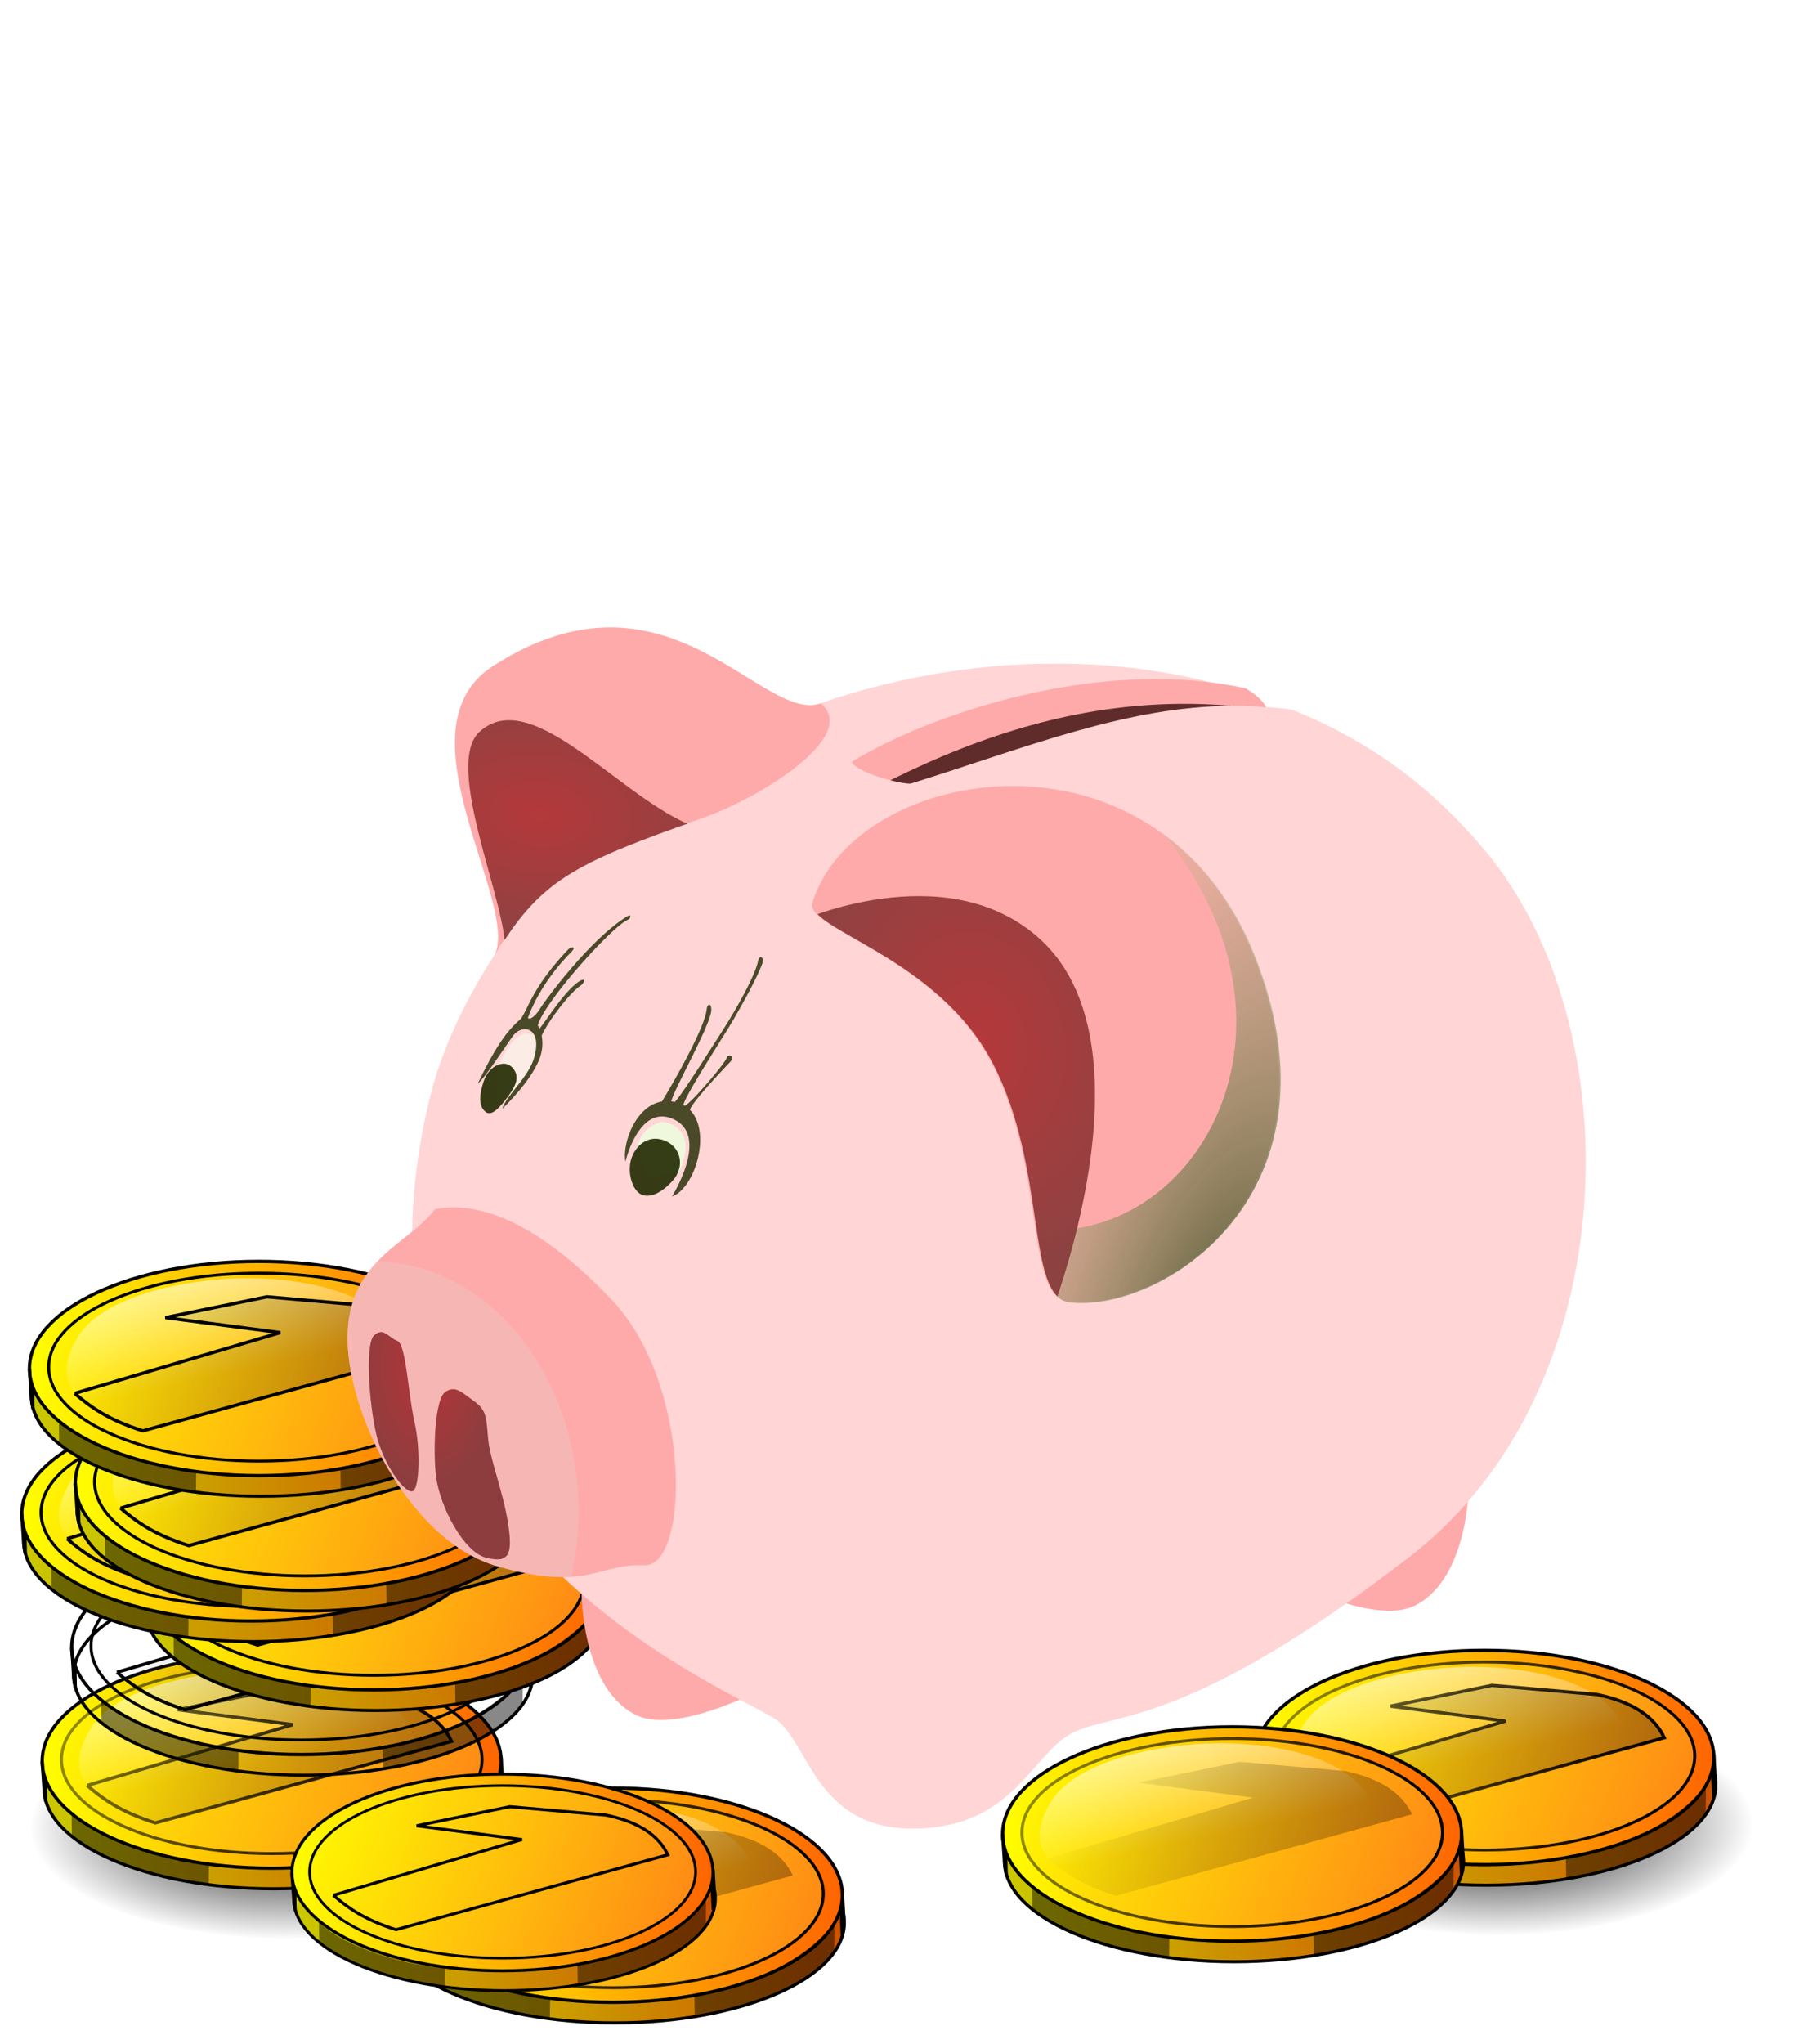 <svg xmlns="http://www.w3.org/2000/svg" xmlns:xlink="http://www.w3.org/1999/xlink" viewBox="0 0 469.62 534.45" version="1.0"><defs><linearGradient id="f"><stop offset="0"/><stop offset="1" stop-opacity="0"/></linearGradient><linearGradient id="e"><stop offset="0" stop-color="#b02d30"/><stop offset="1" stop-color="#883739"/></linearGradient><linearGradient id="z" y2="555.11" gradientUnits="userSpaceOnUse" x2="60.352" gradientTransform="translate(169.54 181.2) scale(.514)" y1="585.55" x1="162.64"><stop offset="0" stop-opacity=".303"/><stop offset="1" stop-opacity="0"/></linearGradient><linearGradient id="y" y2="575.41" gradientUnits="userSpaceOnUse" x2="81.112" gradientTransform="translate(169.54 181.2) scale(.514)" y1="522.38" x1="69.839"><stop offset="0" stop-color="#fff"/><stop offset="1" stop-color="#fff" stop-opacity="0"/></linearGradient><linearGradient id="B" y2="555.11" gradientUnits="userSpaceOnUse" y1="585.55" x2="60.352" x1="162.64"><stop offset="0" stop-opacity=".303"/><stop offset="1" stop-opacity="0"/></linearGradient><linearGradient id="A" y2="575.41" gradientUnits="userSpaceOnUse" x2="81.112" y1="522.38" x1="69.839"><stop offset="0" stop-color="#fff"/><stop offset="1" stop-color="#fff" stop-opacity="0"/></linearGradient><linearGradient id="x" y2="551.65" gradientUnits="userSpaceOnUse" x2=".966" y1="605.49" x1="140.23"><stop offset="0" stop-color="#ff8915"/><stop offset="1" stop-color="#ff0"/></linearGradient><linearGradient id="w" y2="579.86" gradientUnits="userSpaceOnUse" x2="5.929" y1="578.43" x1="144.64"><stop offset="0" stop-color="#f60"/><stop offset="1" stop-color="#ff0"/></linearGradient><linearGradient id="c" y2="164.77" xlink:href="#b" gradientUnits="userSpaceOnUse" x2="345.47" gradientTransform="translate(-140)" y1="144.12" x1="331.27"/><linearGradient id="v" y2="577.43" gradientUnits="userSpaceOnUse" x2="5.945" y1="578.08" x1="146.43"><stop offset="0" stop-color="#cd5200"/><stop offset="1" stop-color="#caca00"/></linearGradient><linearGradient id="u" y2="555.11" xlink:href="#k" gradientUnits="userSpaceOnUse" x2="60.352" y1="585.55" x1="162.64"/><linearGradient id="t" y2="575.41" xlink:href="#j" gradientUnits="userSpaceOnUse" x2="81.112" y1="522.38" x1="69.839"/><linearGradient id="r" y2="468.79" xlink:href="#f" gradientUnits="userSpaceOnUse" x2="141.07" y1="501.65" x1="248.39"/><linearGradient id="s" y2="555.11" xlink:href="#k" gradientUnits="userSpaceOnUse" x2="60.352" gradientTransform="translate(169.54 181.2) scale(.514)" y1="585.55" x1="162.64"/><linearGradient id="q" y2="575.41" xlink:href="#j" gradientUnits="userSpaceOnUse" x2="81.112" gradientTransform="translate(169.54 181.2) scale(.514)" y1="522.38" x1="69.839"/><linearGradient id="o" y2="550.67" gradientUnits="userSpaceOnUse" x2="-83.018" y1="627.11" x1="115.37"><stop offset="0"/><stop offset="1" stop-opacity="0"/></linearGradient><linearGradient id="p" y2="551.65" xlink:href="#i" gradientUnits="userSpaceOnUse" x2=".966" y1="605.49" x1="140.23"/><linearGradient id="g"><stop offset="0" stop-color="#cd5200"/><stop offset="1" stop-color="#caca00"/></linearGradient><linearGradient id="h"><stop offset="0" stop-color="#f60"/><stop offset="1" stop-color="#ff0"/></linearGradient><linearGradient id="i"><stop offset="0" stop-color="#ff8915"/><stop offset="1" stop-color="#ff0"/></linearGradient><linearGradient id="j"><stop offset="0" stop-color="#fff"/><stop offset="1" stop-color="#fff" stop-opacity="0"/></linearGradient><linearGradient id="k"><stop offset="0" stop-opacity=".303"/><stop offset="1" stop-opacity="0"/></linearGradient><linearGradient id="b"><stop offset="0" stop-color="#c2d597"/><stop offset="1" stop-color="#b2ca7b"/></linearGradient><linearGradient id="n" y2="579.86" xlink:href="#h" gradientUnits="userSpaceOnUse" x2="5.929" y1="578.43" x1="144.64"/><linearGradient id="m" y2="577.43" xlink:href="#g" gradientUnits="userSpaceOnUse" x2="5.945" y1="578.08" x1="146.43"/><filter id="M" color-interpolation-filters="sRGB"><feGaussianBlur stdDeviation=".464"/></filter><filter id="C" color-interpolation-filters="sRGB"><feGaussianBlur stdDeviation=".465"/></filter><filter id="N" color-interpolation-filters="sRGB"><feGaussianBlur stdDeviation=".173"/></filter><filter id="O" color-interpolation-filters="sRGB"><feGaussianBlur stdDeviation=".159"/></filter><filter id="L" color-interpolation-filters="sRGB"><feGaussianBlur stdDeviation="2.888"/></filter><filter id="E" height="1.508" width="1.893" color-interpolation-filters="sRGB" y="-.254" x="-.447"><feGaussianBlur stdDeviation="18.537"/></filter><filter id="J" height="1.358" width="1.353" color-interpolation-filters="sRGB" y="-.179" x="-.176"><feGaussianBlur stdDeviation="6.444"/></filter><filter id="H" height="1.197" width="1.289" color-interpolation-filters="sRGB" y="-.098" x="-.145"><feGaussianBlur stdDeviation="5.989"/></filter><radialGradient id="d" gradientUnits="userSpaceOnUse" cy="363.02" cx="266.66" gradientTransform="matrix(1.814 .942 -.69 1.062 53.682 -240.25)" r="60.956"><stop offset="0" stop-color="#bed092"/><stop offset=".375" stop-color="#b3d57e"/><stop offset="1" stop-color="#65893c"/></radialGradient><radialGradient id="l" xlink:href="#f" gradientUnits="userSpaceOnUse" cy="512.94" cx="179.05" gradientTransform="matrix(1 0 0 .361 0 328.02)" r="58.841"/><radialGradient id="F" gradientUnits="userSpaceOnUse" cy="321.55" cx="461.41" gradientTransform="matrix(.829 -3.569 1.363 .317 -81.034 1925.4)" r="86.048"><stop offset="0" stop-color="#37441b"/><stop offset="1" stop-color="#c2d597" stop-opacity="0"/></radialGradient><radialGradient id="Q" xlink:href="#e" gradientUnits="userSpaceOnUse" cy="158.38" cx="153.62" gradientTransform="matrix(1.533 .126 -.082 .995 -68.838 -18.613)" r="43.976"/><radialGradient id="a" xlink:href="#b" gradientUnits="userSpaceOnUse" cy="225.08" cx="495.01" gradientTransform="matrix(1.545 -.365 .383 1.62 -96.171 42.49)" r="86.048"/><radialGradient id="P" xlink:href="#e" gradientUnits="userSpaceOnUse" cy="248.28" cx="714.74" gradientTransform="matrix(1.189 -.284 .367 1.534 -226.27 63.88)" r="51.854"/><radialGradient id="R" xlink:href="#e" gradientUnits="userSpaceOnUse" cy="372.9" cx="251.79" gradientTransform="matrix(.711 0 0 1.144 155.36 -56.969)" r="25.975"/><clipPath id="I" clipPathUnits="userSpaceOnUse"><path d="M214.32 159.35c19.296-6.743 57.285-29.585 42.676-41.834-21.907 7.501-56.523-55.106-120.73-13.757-36.871 23.745 12.213 90.265-.14 107.67 17.152-28.608 27.964-34.578 78.192-52.082z" fill-rule="evenodd" fill="url(#c)"/></clipPath><clipPath id="G" clipPathUnits="userSpaceOnUse"><path d="M748.38 337.76c33.959 3.666 103.24-40.5 67.5-128.65-35.735-88.147-146.41-69.02-162-18.265-2.95 9.602 45.515 19.719 65.912 58.765s12.02 86.358 28.588 88.147z" fill-rule="evenodd" fill="url(#a)"/></clipPath><clipPath id="K" clipPathUnits="userSpaceOnUse"><path d="M265.82 354.97c-7.83 9.333-25.563 13.474-26.542 33.395-.993 20.213 17.934 56.514 45.548 63.567 27.525 7.03 30.475-.879 44.565-.293 13.763.572 14.746-48.92-9.83-72.062-24.413-22.988-42.271-26.657-53.74-24.607z" fill-rule="evenodd" fill="url(#d)"/></clipPath><clipPath id="D" clipPathUnits="userSpaceOnUse"><path d="M688.38 337.76c33.959 3.666 103.24-40.5 67.5-128.65-35.735-88.147-146.41-69.02-162-18.265-2.95 9.602 45.515 19.719 65.912 58.765s12.02 86.358 28.588 88.147z" fill-rule="evenodd" fill="#ddaee9"/></clipPath></defs><path d="M237.89 512.94c0 11.716-26.344 21.213-58.841 21.213s-58.841-9.498-58.841-21.213 26.344-21.213 58.841-21.213 58.841 9.498 58.841 21.213z" transform="matrix(1.137 0 0 1.378 -128.94 -229.289)" fill="url(#l)"/><path d="M145.71 579.86c0 17.949-31.18 32.5-69.643 32.5s-69.643-14.551-69.643-32.5 31.18-32.5 69.643-32.5 69.643 14.551 69.643 32.5z" transform="matrix(.862 0 0 .806 6.004 .282)" stroke="#000" fill="url(#m)"/><path d="M145.71 579.86c0 17.949-31.18 32.5-69.643 32.5s-69.643-14.551-69.643-32.5 31.18-32.5 69.643-32.5 69.643 14.551 69.643 32.5z" transform="matrix(.862 0 0 .862 5.501 -39.389)" stroke="#000" fill="url(#n)"/><path d="M11.037 460.51l.525 7.84.398 2.629-.109-5.685M131.088 459.386l.436 7.947-.436 3.484-.326-6.859h-.11" stroke="#000" stroke-width=".862" fill="none"/><path d="M18.736 474.198l.067 5.878c6.005 6.338 26.49 11.101 35.789 13.009l.066-5.77c-9.93-.047-29.426-6.115-35.589-12.682M92.407 486.795l.067 5.225c5.002-.514 24.873-2.62 36.497-16.82l.067-7.728c-7.404 10.426-25.633 18.263-35.318 18.451" fill-rule="evenodd" fill-opacity=".468"/><path d="M145.71 579.86c0 17.949-31.18 32.5-69.643 32.5s-69.643-14.551-69.643-32.5 31.18-32.5 69.643-32.5 69.643 14.551 69.643 32.5z" transform="matrix(.79 0 0 .756 11.003 21.702)" stroke="url(#o)" fill="url(#p)"/><path d="M244.3 477.54c4.932-4.932 8.307-7.788 3.634-12.201-4.672-4.413-15.056-6.49-25.18-5.71-10.124.778-18.95 3.893-22.065 8.565-3.115 4.673-2.336 8.307.52 10.384 2.855 2.077 6.749 2.337 6.749 2.337" fill-rule="evenodd" fill="url(#q)" transform="translate(-312.45 -333.789) scale(1.677)"/><path d="M199.91 477.41c2.412 2.073 5.162 4.109 10.643 5.84l46.207-12.72c-1.526-3.238-4.836-5.585-10.513-6.749l-16.354-1.427-15.835 3.245 17.912 2.336-32.059 9.475" fill-rule="evenodd" stroke="url(#r)" stroke-width=".514" fill="url(#s)" transform="translate(-312.45 -333.789) scale(1.677)"/><path d="M145.71 579.86c0 17.949-31.18 32.5-69.643 32.5s-69.643-14.551-69.643-32.5 31.18-32.5 69.643-32.5 69.643 14.551 69.643 32.5z" transform="matrix(.862 0 0 .806 13.74 -29.426)" stroke="#000" fill="url(#m)"/><path d="M145.71 579.86c0 17.949-31.18 32.5-69.643 32.5s-69.643-14.551-69.643-32.5 31.18-32.5 69.643-32.5 69.643 14.551 69.643 32.5z" transform="translate(13.231 -69.104) scale(.862)" stroke="#000" fill="url(#n)"/><path d="M18.773 430.8l.525 7.84.398 2.628-.108-5.685M138.824 429.679l.436 7.946-.436 3.484-.326-6.858h-.11" stroke="#000" fill="none" stroke-width=".862"/><path d="M26.48 444.481l.066 5.879c6.005 6.337 26.49 11.1 35.79 13.008l.066-5.77c-9.93-.051-29.425-6.12-35.588-12.681M100.15 457.085l.067 5.225c5.001-.514 24.872-2.62 36.497-16.818l.067-7.73c-7.404 10.426-25.633 18.264-35.317 18.452" fill-rule="evenodd" fill-opacity=".468"/><path d="M145.71 579.86c0 17.949-31.18 32.5-69.643 32.5s-69.643-14.551-69.643-32.5 31.18-32.5 69.643-32.5 69.643 14.551 69.643 32.5z" transform="matrix(.79 0 0 .756 18.743 -8.002)" stroke="#000" fill="url(#p)"/><path d="M145.46 576.58c9.596-9.596 16.162-15.152 7.071-23.739-9.091-8.586-29.294-12.627-48.992-11.112-19.698 1.515-36.87 7.576-42.93 16.668-6.062 9.091-4.547 16.162 1.01 20.203 5.555 4.04 13.131 4.546 13.131 4.546" fill="url(#t)" fill-rule="evenodd" transform="translate(-20.33 -59.56) scale(.862)"/><path d="M59.094 576.33c4.692 4.034 10.043 7.994 20.708 11.364l89.904-24.749c-2.969-6.302-9.41-10.868-20.456-13.132l-31.82-2.778-30.81 6.314 34.85 4.545-62.377 18.435" fill-rule="evenodd" stroke="#000" fill="url(#u)" transform="translate(-20.33 -59.56) scale(.862)"/><path d="M237.89 512.94c0 11.716-26.344 21.213-58.841 21.213s-58.841-9.498-58.841-21.213 26.344-21.213 58.841-21.213 58.841 9.498 58.841 21.213z" transform="matrix(1.137 0 0 1.378 -39.66 -194.219)" fill="url(#l)"/><path d="M145.71 579.86c0 17.949-31.18 32.5-69.643 32.5s-69.643-14.551-69.643-32.5 31.18-32.5 69.643-32.5 69.643 14.551 69.643 32.5z" transform="matrix(.862 0 0 .806 95.284 35.352)" stroke="#000" fill="url(#v)"/><path d="M145.71 579.86c0 17.949-31.18 32.5-69.643 32.5s-69.643-14.551-69.643-32.5 31.18-32.5 69.643-32.5 69.643 14.551 69.643 32.5z" transform="matrix(.862 0 0 .862 94.781 -4.319)" stroke="#000" fill="url(#w)"/><path d="M100.317 495.58l.525 7.84.398 2.629-.109-5.685M220.368 494.456l.436 7.947-.436 3.484-.326-6.859h-.11" stroke="#000" stroke-width=".862" fill="none"/><path d="M108.016 509.268l.067 5.878c6.005 6.338 26.49 11.101 35.789 13.009l.066-5.77c-9.93-.047-29.426-6.115-35.589-12.682M181.687 521.865l.067 5.225c5.002-.514 24.873-2.62 36.497-16.82l.067-7.728c-7.404 10.426-25.633 18.263-35.318 18.451" fill-rule="evenodd" fill-opacity=".468"/><path d="M145.71 579.86c0 17.949-31.18 32.5-69.643 32.5s-69.643-14.551-69.643-32.5 31.18-32.5 69.643-32.5 69.643 14.551 69.643 32.5z" transform="matrix(.79 0 0 .756 100.283 56.772)" stroke="url(#o)" fill="url(#x)"/><path d="M244.3 477.54c4.932-4.932 8.307-7.788 3.634-12.201-4.672-4.413-15.056-6.49-25.18-5.71-10.124.778-18.95 3.893-22.065 8.565-3.115 4.673-2.336 8.307.52 10.384 2.855 2.077 6.749 2.337 6.749 2.337" fill="url(#y)" fill-rule="evenodd" transform="translate(-223.17 -298.719) scale(1.677)"/><path d="M199.91 477.41c2.412 2.073 5.162 4.109 10.643 5.84l46.207-12.72c-1.526-3.238-4.836-5.585-10.513-6.749l-16.354-1.427-15.835 3.245 17.912 2.336-32.059 9.475" fill-rule="evenodd" stroke="url(#r)" stroke-width=".514" fill="url(#z)" transform="translate(-223.17 -298.719) scale(1.677)"/><g><path d="M145.71 579.86c0 17.949-31.18 32.5-69.643 32.5s-69.643-14.551-69.643-32.5 31.18-32.5 69.643-32.5 69.643 14.551 69.643 32.5z" transform="matrix(.792 0 0 .74 71.758 67.337)" stroke="#000" fill="url(#m)"/><path d="M145.71 579.86c0 17.949-31.18 32.5-69.643 32.5s-69.643-14.551-69.643-32.5 31.18-32.5 69.643-32.5 69.643 14.551 69.643 32.5z" transform="translate(71.29 30.91) scale(.791)" stroke="#000" fill="url(#n)"/><path d="M76.378 489.847l.483 7.197.365 2.413-.1-5.22M186.591 488.818l.4 7.295-.4 3.198-.3-6.296h-.1" stroke="#000" fill="none" stroke-width=".791"/><path d="M83.453 502.407l.061 5.397c5.513 5.818 24.32 10.19 32.857 11.942l.061-5.297c-9.116-.047-27.014-5.62-32.672-11.642M151.087 513.978l.06 4.797c4.593-.472 22.834-2.405 33.507-15.44l.062-7.096c-6.797 9.571-23.533 16.767-32.423 16.94" fill-rule="evenodd" fill-opacity=".468"/><path d="M145.71 579.86c0 17.949-31.18 32.5-69.643 32.5s-69.643-14.551-69.643-32.5 31.18-32.5 69.643-32.5 69.643 14.551 69.643 32.5z" transform="matrix(.725 0 0 .694 76.351 87.005)" stroke="#000" fill="url(#p)"/><path d="M145.46 576.58c9.596-9.596 16.162-15.152 7.071-23.739-9.091-8.586-29.294-12.627-48.992-11.112-19.698 1.515-36.87 7.576-42.93 16.668-6.062 9.091-4.547 16.162 1.01 20.203 5.555 4.04 13.131 4.546 13.131 4.546" fill-rule="evenodd" fill="url(#t)" transform="translate(40.48 39.672) scale(.791)"/><path d="M59.094 576.33c4.692 4.034 10.043 7.994 20.708 11.364l89.904-24.749c-2.969-6.302-9.41-10.868-20.456-13.132l-31.82-2.778-30.81 6.314 34.85 4.545-62.377 18.435" fill-rule="evenodd" stroke="#000" fill="url(#u)" transform="translate(40.48 39.672) scale(.791)"/></g><g><path d="M145.71 579.86c0 17.949-31.18 32.5-69.643 32.5s-69.643-14.551-69.643-32.5 31.18-32.5 69.643-32.5 69.643 14.551 69.643 32.5z" transform="matrix(.862 0 0 .806 32.67 -46.34)" stroke="#000" fill="url(#v)"/><path d="M145.71 579.86c0 17.949-31.18 32.5-69.643 32.5s-69.643-14.551-69.643-32.5 31.18-32.5 69.643-32.5 69.643 14.551 69.643 32.5z" transform="translate(32.161 -86.018) scale(.862)" stroke="#000" fill="url(#w)"/><path d="M37.703 413.886l.525 7.84.398 2.628-.108-5.685M157.754 412.765l.436 7.946-.436 3.484-.326-6.858h-.11" stroke="#000" fill="none" stroke-width=".862"/><path d="M45.41 427.567l.066 5.879c6.005 6.337 26.49 11.1 35.79 13.008l.066-5.77c-9.93-.051-29.425-6.12-35.588-12.681M119.08 440.171l.067 5.225c5.001-.514 24.872-2.62 36.497-16.818l.067-7.73c-7.404 10.426-25.633 18.264-35.317 18.452" fill-rule="evenodd" fill-opacity=".468"/><path d="M145.71 579.86c0 17.949-31.18 32.5-69.643 32.5s-69.643-14.551-69.643-32.5 31.18-32.5 69.643-32.5 69.643 14.551 69.643 32.5z" transform="matrix(.79 0 0 .756 37.673 -24.916)" stroke="#000" fill="url(#x)"/><path d="M145.46 576.58c9.596-9.596 16.162-15.152 7.071-23.739-9.091-8.586-29.294-12.627-48.992-11.112-19.698 1.515-36.87 7.576-42.93 16.668-6.062 9.091-4.547 16.162 1.01 20.203 5.555 4.04 13.131 4.546 13.131 4.546" fill-rule="evenodd" fill="url(#A)" transform="translate(-1.4 -76.474) scale(.862)"/><path d="M59.094 576.33c4.692 4.034 10.043 7.994 20.708 11.364l89.904-24.749c-2.969-6.302-9.41-10.868-20.456-13.132l-31.82-2.778-30.81 6.314 34.85 4.545-62.377 18.435" fill-rule="evenodd" stroke="#000" fill="url(#B)" transform="translate(-1.4 -76.474) scale(.862)"/></g><g><path d="M145.71 579.86c0 17.949-31.18 32.5-69.643 32.5s-69.643-14.551-69.643-32.5 31.18-32.5 69.643-32.5 69.643 14.551 69.643 32.5z" transform="matrix(.862 0 0 .806 .67 -64.34)" stroke="#000" fill="url(#v)"/><path d="M145.71 579.86c0 17.949-31.18 32.5-69.643 32.5s-69.643-14.551-69.643-32.5 31.18-32.5 69.643-32.5 69.643 14.551 69.643 32.5z" transform="translate(.161 -104.018) scale(.862)" stroke="#000" fill="url(#w)"/><path d="M5.703 395.886l.525 7.84.398 2.628-.108-5.685M125.754 394.765l.436 7.946-.436 3.484-.326-6.858h-.11" stroke="#000" fill="none" stroke-width=".862"/><path d="M13.41 409.567l.066 5.879c6.005 6.337 26.49 11.1 35.79 13.008l.066-5.77c-9.93-.051-29.425-6.12-35.588-12.681M87.08 422.171l.067 5.225c5.001-.514 24.872-2.62 36.497-16.818l.067-7.73c-7.404 10.426-25.633 18.264-35.317 18.452" fill-rule="evenodd" fill-opacity=".468"/><path d="M145.71 579.86c0 17.949-31.18 32.5-69.643 32.5s-69.643-14.551-69.643-32.5 31.18-32.5 69.643-32.5 69.643 14.551 69.643 32.5z" transform="matrix(.79 0 0 .756 5.673 -42.916)" stroke="#000" fill="url(#x)"/><path d="M145.46 576.58c9.596-9.596 16.162-15.152 7.071-23.739-9.091-8.586-29.294-12.627-48.992-11.112-19.698 1.515-36.87 7.576-42.93 16.668-6.062 9.091-4.547 16.162 1.01 20.203 5.555 4.04 13.131 4.546 13.131 4.546" fill="url(#A)" fill-rule="evenodd" transform="translate(-33.4 -94.474) scale(.862)"/><path d="M59.094 576.33c4.692 4.034 10.043 7.994 20.708 11.364l89.904-24.749c-2.969-6.302-9.41-10.868-20.456-13.132l-31.82-2.778-30.81 6.314 34.85 4.545-62.377 18.435" fill-rule="evenodd" stroke="#000" fill="url(#B)" transform="translate(-33.4 -94.474) scale(.862)"/></g><g><path d="M145.71 579.86c0 17.949-31.18 32.5-69.643 32.5s-69.643-14.551-69.643-32.5 31.18-32.5 69.643-32.5 69.643 14.551 69.643 32.5z" transform="matrix(.862 0 0 .806 14.67 -72.34)" stroke="#000" fill="url(#v)"/><path d="M145.71 579.86c0 17.949-31.18 32.5-69.643 32.5s-69.643-14.551-69.643-32.5 31.18-32.5 69.643-32.5 69.643 14.551 69.643 32.5z" transform="translate(14.161 -112.018) scale(.862)" stroke="#000" fill="url(#w)"/><path d="M19.703 387.886l.525 7.84.398 2.628-.108-5.685M139.754 386.765l.436 7.946-.436 3.484-.326-6.858h-.11" stroke="#000" fill="none" stroke-width=".862"/><path d="M27.41 401.567l.066 5.879c6.005 6.337 26.49 11.1 35.79 13.008l.066-5.77c-9.93-.051-29.425-6.12-35.588-12.681M101.08 414.171l.067 5.225c5.001-.514 24.872-2.62 36.497-16.818l.067-7.73c-7.404 10.426-25.633 18.264-35.317 18.452" fill-rule="evenodd" fill-opacity=".468"/><path d="M145.71 579.86c0 17.949-31.18 32.5-69.643 32.5s-69.643-14.551-69.643-32.5 31.18-32.5 69.643-32.5 69.643 14.551 69.643 32.5z" transform="matrix(.79 0 0 .756 19.673 -50.916)" stroke="#000" fill="url(#x)"/><path d="M145.46 576.58c9.596-9.596 16.162-15.152 7.071-23.739-9.091-8.586-29.294-12.627-48.992-11.112-19.698 1.515-36.87 7.576-42.93 16.668-6.062 9.091-4.547 16.162 1.01 20.203 5.555 4.04 13.131 4.546 13.131 4.546" fill="url(#A)" fill-rule="evenodd" transform="translate(-19.4 -102.474) scale(.862)"/><path d="M59.094 576.33c4.692 4.034 10.043 7.994 20.708 11.364l89.904-24.749c-2.969-6.302-9.41-10.868-20.456-13.132l-31.82-2.778-30.81 6.314 34.85 4.545-62.377 18.435" fill-rule="evenodd" stroke="#000" fill="url(#B)" transform="translate(-19.4 -102.474) scale(.862)"/></g><g><path d="M145.71 579.86c0 17.949-31.18 32.5-69.643 32.5s-69.643-14.551-69.643-32.5 31.18-32.5 69.643-32.5 69.643 14.551 69.643 32.5z" transform="matrix(.862 0 0 .806 2.67 -102.345)" stroke="#000" fill="url(#v)"/><path d="M145.71 579.86c0 17.949-31.18 32.5-69.643 32.5s-69.643-14.551-69.643-32.5 31.18-32.5 69.643-32.5 69.643 14.551 69.643 32.5z" transform="translate(2.161 -142.023) scale(.862)" stroke="#000" fill="url(#w)"/><path d="M7.703 357.88l.525 7.841.398 2.628-.108-5.685M127.754 356.76l.436 7.946-.436 3.484-.326-6.858h-.11" stroke="#000" fill="none" stroke-width=".862"/><path d="M15.41 371.562l.066 5.879c6.005 6.337 26.49 11.1 35.79 13.008l.066-5.77c-9.93-.051-29.425-6.12-35.588-12.681M89.08 384.166l.067 5.225c5.001-.514 24.872-2.62 36.497-16.818l.067-7.73c-7.404 10.426-25.633 18.264-35.317 18.452" fill-rule="evenodd" fill-opacity=".468"/><path d="M145.71 579.86c0 17.949-31.18 32.5-69.643 32.5s-69.643-14.551-69.643-32.5 31.18-32.5 69.643-32.5 69.643 14.551 69.643 32.5z" transform="matrix(.79 0 0 .756 7.673 -80.92)" stroke="#000" fill="url(#x)"/><path d="M145.46 576.58c9.596-9.596 16.162-15.152 7.071-23.739-9.091-8.586-29.294-12.627-48.992-11.112-19.698 1.515-36.87 7.576-42.93 16.668-6.062 9.091-4.547 16.162 1.01 20.203 5.555 4.04 13.131 4.546 13.131 4.546" fill="url(#A)" fill-rule="evenodd" transform="translate(-31.4 -132.479) scale(.862)"/><path d="M59.094 576.33c4.692 4.034 10.043 7.994 20.708 11.364l89.904-24.749c-2.969-6.302-9.41-10.868-20.456-13.132l-31.82-2.778-30.81 6.314 34.85 4.545-62.377 18.435" fill-rule="evenodd" stroke="#000" fill="url(#B)" transform="translate(-31.4 -132.479) scale(.862)"/></g><path d="M384.32 387.611s.2 24.737-13.965 32.119c-10.12 5.274-31.52-5.785-31.52-5.785l45.485-26.333zM152.15 416.151s-.2 24.737 13.965 32.119c10.12 5.274 31.52-5.785 31.52-5.785l-45.485-26.333z" fill-rule="evenodd" fill="#faa"/><path d="M276.01 173.501c-22.168.01-44.492 4.123-65.171 11.746-58.664 21.626-90.442 69.898-98.189 101.01-29.112 116.92 82.775 156.61 91.128 163.91 8.211 7.18 10.584 28.743 36.393 27.933 25.821-.81 29.872-20.297 41.19-25.402 10.846-4.893 30.482-1.756 87.464-45.697 56.708-43.73 58.295-138.48 19.762-184.52-14.508-17.335-30.649-28.855-50.338-36.835-2.247-.501-5.427-.68-7.091-.747-.612-1.014-1.332-1.92-2.457-2.986-16.81-5.722-34.697-8.424-52.692-8.416z" fill-rule="evenodd" fill="#ffd5d5"/><path d="M277.39 252.7c1.59-4.826 8.043-18.51 14.88-12.354 3.11 3.806-6.879 20.917-11.09 21.9-4.211.983-4.492-8.423-3.79-9.546z" transform="translate(-67.34 100.421) scale(.711)" opacity=".75" filter="url(#C)" fill-rule="evenodd" fill="#f8fcf0"/><path d="M279.68 340.421c24.129 2.605 73.354-28.777 47.962-91.41s-104.03-49.042-115.11-12.978c-2.096 6.823 32.34 14.011 46.834 41.755 14.493 27.744 8.54 61.362 20.313 62.633zM184.42 213.651c13.71-4.791 40.704-21.021 30.323-29.725-15.566 5.33-40.162-39.155-85.783-9.775-26.198 16.872 8.678 64.138-.1 76.507 12.188-20.327 19.87-24.57 55.56-37.006z" fill-rule="evenodd" fill="#faa"/><path d="M776.89 202.84c.29 2.716-60.934-45.281-55.945-39.397 63.768 75.212 9.69 161.39-54.693 145.9 2.415 16.033 8.696 35.289 14.976 40.318 28.252 22.623 124.84-63.495 95.662-146.82z" clip-path="url(#D)" transform="translate(-209.451 100.421) scale(.711)" filter="url(#E)" fill-rule="evenodd" fill="url(#F)"/><path d="M648.58 197.53s53.174-24.134 87.598 5.615c45.484 39.307 3.93 142.07 3.93 142.07l-91.53-147.69z" clip-path="url(#G)" transform="translate(-252.084 100.421) scale(.711)" opacity=".5" filter="url(#H)" fill-rule="evenodd" fill="#889869"/><path d="M213.76 163.84c-27.515-7.3-62.329-54.468-82.544-35.938-14.924 13.681 16.284 76.368 7.861 83.667-8.422 7.3 88.216-43.997 74.683-47.73z" clip-path="url(#I)" transform="translate(32.14 100.421) scale(.711)" opacity=".5" filter="url(#J)" fill-rule="evenodd" fill="#839464"/><path d="M113.79 316.161c-6.741 8.989-22.01 12.977-22.852 32.163-.855 19.467 15.441 54.429 39.216 61.222 23.699 6.771 26.238-.846 38.37-.282 11.85.551 12.696-47.116-8.464-69.404-21.019-22.14-36.395-25.674-46.269-23.7z" fill-rule="evenodd" fill="#faa"/><path d="M309.4 437.02a62.329 67.828 0 11-124.66 0 62.329 67.828 0 11124.66 0z" clip-path="url(#K)" transform="matrix(.861 0 0 .963 -115.08 -25.714)" opacity=".5" filter="url(#L)" fill="#dbe1d2"/><path d="M338.74 271.37c6.598.983 11.581 6.879 5.405 19.373l-10.318.842s-4.633-6.177-4.212-11.652c.421-5.475 7.02-8.703 9.125-8.563z" transform="translate(-67.34 100.421) scale(.711)" filter="url(#M)" fill-rule="evenodd" fill="#eff8dc"/><g fill-rule="evenodd" fill="#212901"><path d="M374.56 210.72c-.355.072-.737.597-1 1.844-1.025 4.856-7.478 16.595-12.625 24.625-4.867 7.593-15.001 23.74-17.906 26.812-.006.007-.025-.007-.031 0a14.842 14.842 0 00-1.281-.219c.877-4.275 14.552-28.176 14.719-33.531.043-1.398-.317-2.03-.72-2.031-.402-.002-.85.625-.968 1.75-.781 7.479-14.488 30.719-16.5 33.875-9.646 1.647-14.583 15.182-13.406 22.125 0 0 5.085-21.907 18.094-15.438 12.84 6.386-.969 28.219-.969 28.219 8.493-2.954 14.683-23.722 6.625-31.812.747-2.994 13.226-15.966 14.97-17.844 1.824-1.965-1.189-2.966-1.47-1.281-.248 1.49-12.638 16.286-15.374 17.594-.166-.1-.358-.19-.532-.282.26-2.61 11.248-19.799 15.906-27.28 4.686-7.527 11.69-20.387 13.156-24.876.404-1.234-.096-2.369-.687-2.25z" opacity=".9" filter="url(#N)" transform="translate(-67.34 100.421) scale(.711)"/><path d="M174.553 298.53c3.69 1.895 4.488 6.583 1.596 9.974-2.852 3.343-6.285 4.988-8.579 3.69-2.37-1.339-3.79-6.483-1.995-10.273 1.757-3.71 5.365-5.246 8.977-3.391z" opacity=".9"/></g><g fill-rule="evenodd" fill="#212901"><path d="M326.41 195.44c-.208-.017-.563.087-1.031.375-12.947 7.952-28.985 29.199-32.062 34.062-1.544 2.44-2.952 3.26-3.594 3.531a4.422 4.422 0 00-.781-.219c.266-.813 4.173-12.389 15.812-24.156 2.376-2.402.12-2.286-1.094-1-13.148 13.942-14.496 21.63-17.375 25.5-6.86 5.6-11.979 15.963-15.781 23.72 2.58-1.986 9.38-12.613 12.906-17.47 3.421-4.71 11.06-3.37 7.844 7.938-2 7.032-9.932 13.52-11.72 18.781 0 0 10.83-10.134 13.907-18.969.953-2.738 1.055-5.508.594-7.875 2.136-5.1 10.338-15.809 14.188-18.344 1.592-1.049 2.15-3.184-.188-1.781-5.32 3.192-12.694 15.087-14.812 17.53-.202-.39-.426-.9-.594-1.25 2.383-8.735 27.142-36.172 33.062-38.811.887-.396 1.343-1.513.719-1.563z" opacity=".9" filter="url(#O)" transform="translate(-67.34 100.421) scale(.711)"/><path d="M133.966 279.046c2.022 2.114 1.295 4.428-.9 7.434-2.083 2.854-4.407 5.537-5.987 4.265-1.58-1.272-2.038-3.583-.483-8.149 1.341-3.938 5.31-5.703 7.37-3.55z" opacity=".9"/></g><path d="M648.58 197.53s53.174-24.134 87.598 5.615c45.484 39.307 3.93 142.07 3.93 142.07l-91.53-147.69z" clip-path="url(#G)" transform="translate(-252.084 100.421) scale(.711)" opacity=".9" fill-rule="evenodd" fill="url(#P)"/><path d="M213.76 163.84c-27.515-7.3-62.329-54.468-82.544-35.938-14.924 13.681 16.284 76.368 7.861 83.667-8.422 7.3 88.216-43.997 74.683-47.73z" clip-path="url(#I)" transform="translate(32.14 100.421) scale(.711)" opacity=".9" fill-rule="evenodd" fill="url(#Q)"/><path d="M320.55 361.02c-2.546 2.368-1.145 20.87 1.253 28.205 2.398 7.335 7.386 13.617 9.032 12.42 1.551-1.129 1.963-10.684.294-18.059-1.693-7.476-2.178-20.328-4.51-21.169-2.282-.824-3.592-3.701-6.069-1.398zm18.623 14.796c-2.62 1.783-3.238 14.504-2.405 22.004 1.073 8.316 7.378 19.895 13.114 21.31 5.736 1.415 7.052-.42 5.783-8.742-1.27-8.323-4.651-16.646-5.216-22.006-.564-5.36-.16-7.633-3.673-10.151-3.512-2.518-4.983-4.197-7.603-2.414z" opacity=".95" fill-rule="evenodd" fill="url(#R)" transform="translate(-222.7 -11.849)"/><path d="M302.03 177.541c-31.986.098-63.776 12.124-79.16 21.627.715 2.542 12.218 5.906 15.41 5.707 32.552-10.123 62.275-22.661 92.949-19.94-.667-1.65-2.702-3.346-5.351-4.974-7.789-1.702-15.828-2.445-23.848-2.42z" fill-rule="evenodd" fill="#faa"/><path d="M308.81 184.021c-26.641.22-51.552 7.876-75.873 19.984 2.242.578 4.272.933 5.351.866 29.365-9.132 56.42-20.23 83.956-20.317-4.528-.387-9.007-.57-13.434-.533z" opacity=".75" fill-rule="evenodd" fill="#2b0000"/><g><path d="M237.89 512.94c0 11.716-26.344 21.213-58.841 21.213s-58.841-9.498-58.841-21.213 26.344-21.213 58.841-21.213 58.841 9.498 58.841 21.213z" transform="matrix(1.137 0 0 1.378 188.34 -230.219)" fill="url(#l)"/><path d="M145.71 579.86c0 17.949-31.18 32.5-69.643 32.5s-69.643-14.551-69.643-32.5 31.18-32.5 69.643-32.5 69.643 14.551 69.643 32.5z" transform="matrix(.862 0 0 .806 323.284 -.648)" stroke="#000" fill="url(#v)"/><path d="M145.71 579.86c0 17.949-31.18 32.5-69.643 32.5s-69.643-14.551-69.643-32.5 31.18-32.5 69.643-32.5 69.643 14.551 69.643 32.5z" transform="matrix(.862 0 0 .862 322.781 -40.319)" stroke="#000" fill="url(#w)"/><path d="M328.317 459.58l.525 7.84.398 2.629-.109-5.685M448.368 458.456l.436 7.947-.436 3.484-.326-6.859h-.11" stroke="#000" stroke-width=".862" fill="none"/><path d="M336.016 473.268l.067 5.878c6.005 6.338 26.49 11.101 35.789 13.009l.066-5.77c-9.93-.047-29.426-6.115-35.589-12.682M409.687 485.865l.067 5.225c5.002-.514 24.873-2.62 36.497-16.82l.067-7.728c-7.404 10.426-25.633 18.263-35.318 18.451" fill-rule="evenodd" fill-opacity=".468"/><path d="M145.71 579.86c0 17.949-31.18 32.5-69.643 32.5s-69.643-14.551-69.643-32.5 31.18-32.5 69.643-32.5 69.643 14.551 69.643 32.5z" transform="matrix(.79 0 0 .756 328.283 20.772)" stroke="url(#o)" fill="url(#x)"/><path d="M244.3 477.54c4.932-4.932 8.307-7.788 3.634-12.201-4.672-4.413-15.056-6.49-25.18-5.71-10.124.778-18.95 3.893-22.065 8.565-3.115 4.673-2.336 8.307.52 10.384 2.855 2.077 6.749 2.337 6.749 2.337" fill-rule="evenodd" fill="url(#y)" transform="translate(4.83 -334.719) scale(1.677)"/><path d="M199.91 477.41c2.412 2.073 5.162 4.109 10.643 5.84l46.207-12.72c-1.526-3.238-4.836-5.585-10.513-6.749l-16.354-1.427-15.835 3.245 17.912 2.336-32.059 9.475" fill-rule="evenodd" stroke="url(#r)" stroke-width=".514" fill="url(#z)" transform="translate(4.83 -334.719) scale(1.677)"/></g><g><path d="M237.89 512.94c0 11.716-26.344 21.213-58.841 21.213s-58.841-9.498-58.841-21.213 26.344-21.213 58.841-21.213 58.841 9.498 58.841 21.213z" transform="matrix(1.137 0 0 1.378 122.34 -210.219)" fill="url(#l)"/><path d="M145.71 579.86c0 17.949-31.18 32.5-69.643 32.5s-69.643-14.551-69.643-32.5 31.18-32.5 69.643-32.5 69.643 14.551 69.643 32.5z" transform="matrix(.862 0 0 .806 257.284 19.352)" stroke="#000" fill="url(#v)"/><path d="M145.71 579.86c0 17.949-31.18 32.5-69.643 32.5s-69.643-14.551-69.643-32.5 31.18-32.5 69.643-32.5 69.643 14.551 69.643 32.5z" transform="matrix(.862 0 0 .862 256.781 -20.319)" stroke="#000" fill="url(#w)"/><path d="M262.317 479.58l.525 7.84.398 2.629-.109-5.685M382.368 478.456l.436 7.947-.436 3.484-.326-6.859h-.11" stroke="#000" stroke-width=".862" fill="none"/><path d="M270.016 493.268l.067 5.878c6.005 6.338 26.49 11.101 35.789 13.009l.066-5.77c-9.93-.047-29.426-6.115-35.589-12.682M343.687 505.865l.067 5.225c5.002-.514 24.873-2.62 36.497-16.82l.067-7.728c-7.404 10.426-25.633 18.263-35.318 18.451" fill-rule="evenodd" fill-opacity=".468"/><path d="M145.71 579.86c0 17.949-31.18 32.5-69.643 32.5s-69.643-14.551-69.643-32.5 31.18-32.5 69.643-32.5 69.643 14.551 69.643 32.5z" transform="matrix(.79 0 0 .756 262.283 40.772)" stroke="url(#o)" fill="url(#x)"/><path d="M244.3 477.54c4.932-4.932 8.307-7.788 3.634-12.201-4.672-4.413-15.056-6.49-25.18-5.71-10.124.778-18.95 3.893-22.065 8.565-3.115 4.673-2.336 8.307.52 10.384 2.855 2.077 6.749 2.337 6.749 2.337" fill="url(#y)" fill-rule="evenodd" transform="translate(-61.17 -314.719) scale(1.677)"/><path d="M199.91 477.41c2.412 2.073 5.162 4.109 10.643 5.84l46.207-12.72c-1.526-3.238-4.836-5.585-10.513-6.749l-16.354-1.427-15.835 3.245 17.912 2.336-32.059 9.475" fill-rule="evenodd" stroke="url(#r)" stroke-width=".514" fill="url(#z)" transform="translate(-61.17 -314.719) scale(1.677)"/></g></svg>